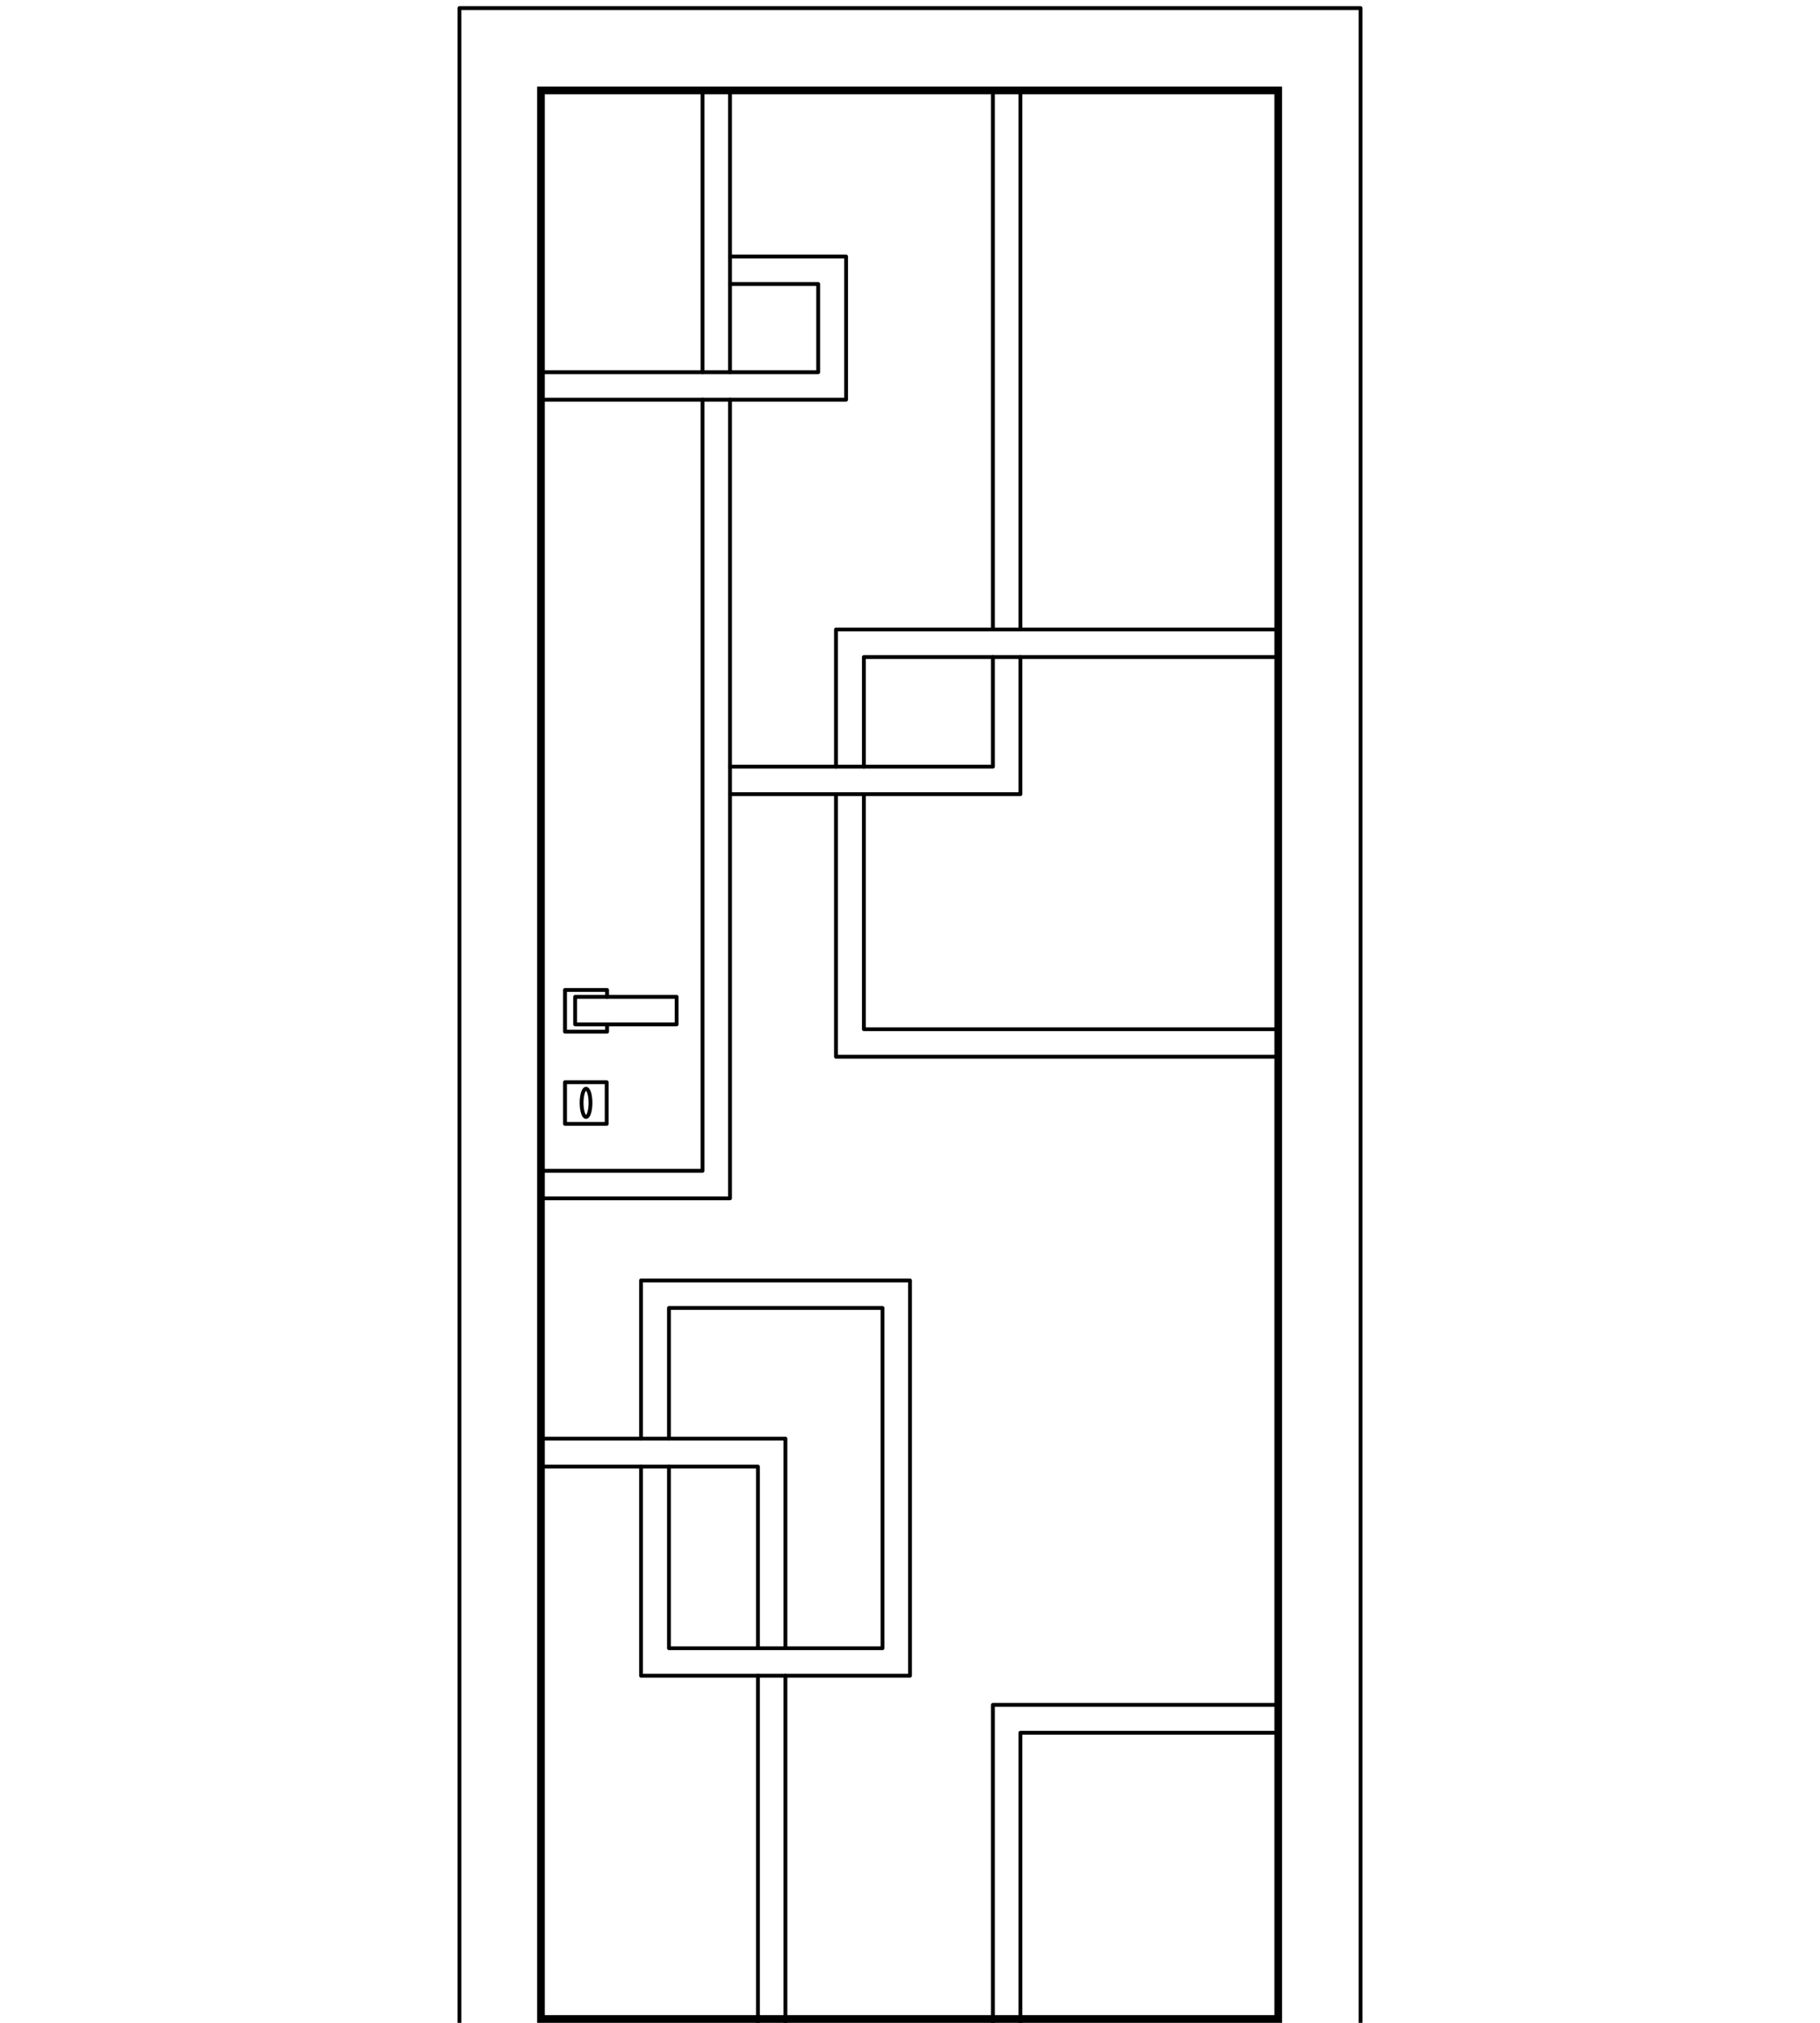 <svg xmlns="http://www.w3.org/2000/svg" xmlns:xlink="http://www.w3.org/1999/xlink" id="Livello_1" x="0px" y="0px" viewBox="0 0 450 500" xml:space="preserve"><g>	<g>		<path d="M315.1,23.3v474.8H134.7V23.3H315.1 M317,21.4H132.8V500H317V21.4L317,21.4z"></path>	</g>			<polyline fill="none" stroke="#000000" stroke-width="0.947" stroke-linecap="round" stroke-linejoin="round" stroke-miterlimit="10" points="  113.6,500 113.6,2 336.4,2 336.4,500  "></polyline>			<line fill="none" stroke="#000000" stroke-width="0.947" stroke-linecap="round" stroke-linejoin="round" stroke-miterlimit="10" x1="173.7" y1="22.5" x2="173.7" y2="92"></line>			<polyline fill="none" stroke="#000000" stroke-width="0.947" stroke-linecap="round" stroke-linejoin="round" stroke-miterlimit="10" points="  173.7,98.8 173.7,289.4 134.1,289.4  "></polyline>			<polyline fill="none" stroke="#000000" stroke-width="0.947" stroke-linecap="round" stroke-linejoin="round" stroke-miterlimit="10" points="  134.1,296.2 180.5,296.2 180.5,98.8  "></polyline>			<line fill="none" stroke="#000000" stroke-width="0.947" stroke-linecap="round" stroke-linejoin="round" stroke-miterlimit="10" x1="180.5" y1="92" x2="180.5" y2="22.5"></line>			<polyline fill="none" stroke="#000000" stroke-width="0.947" stroke-linecap="round" stroke-linejoin="round" stroke-miterlimit="10" points="  180.5,63.4 209.2,63.4 209.2,98.8 134.1,98.8  "></polyline>			<polyline fill="none" stroke="#000000" stroke-width="0.947" stroke-linecap="round" stroke-linejoin="round" stroke-miterlimit="10" points="  134.1,92 202.3,92 202.3,70.2 180.5,70.2  "></polyline>			<line fill="none" stroke="#000000" stroke-width="0.947" stroke-linecap="round" stroke-linejoin="round" stroke-miterlimit="10" x1="245.5" y1="22.5" x2="245.5" y2="155.6"></line>			<polyline fill="none" stroke="#000000" stroke-width="0.947" stroke-linecap="round" stroke-linejoin="round" stroke-miterlimit="10" points="  245.5,162.4 245.5,189.5 180.5,189.5  "></polyline>			<line fill="none" stroke="#000000" stroke-width="0.947" stroke-linecap="round" stroke-linejoin="round" stroke-miterlimit="10" x1="252.3" y1="22.5" x2="252.3" y2="155.6"></line>			<polyline fill="none" stroke="#000000" stroke-width="0.947" stroke-linecap="round" stroke-linejoin="round" stroke-miterlimit="10" points="  252.3,162.4 252.3,196.3 180.5,196.3  "></polyline>			<polyline fill="none" stroke="#000000" stroke-width="0.947" stroke-linecap="round" stroke-linejoin="round" stroke-miterlimit="10" points="  315.9,155.6 206.7,155.6 206.7,189.5  "></polyline>			<polyline fill="none" stroke="#000000" stroke-width="0.947" stroke-linecap="round" stroke-linejoin="round" stroke-miterlimit="10" points="  206.7,196.3 206.7,261.2 315.9,261.2  "></polyline>			<polyline fill="none" stroke="#000000" stroke-width="0.947" stroke-linecap="round" stroke-linejoin="round" stroke-miterlimit="10" points="  315.9,254.4 213.6,254.4 213.6,196.3  "></polyline>			<polyline fill="none" stroke="#000000" stroke-width="0.947" stroke-linecap="round" stroke-linejoin="round" stroke-miterlimit="10" points="  213.6,189.5 213.6,162.4 315.9,162.4  "></polyline>			<line fill="none" stroke="#000000" stroke-width="0.947" stroke-linecap="round" stroke-linejoin="round" stroke-miterlimit="10" x1="187.4" y1="500" x2="187.4" y2="414.2"></line>			<polyline fill="none" stroke="#000000" stroke-width="0.947" stroke-linecap="round" stroke-linejoin="round" stroke-miterlimit="10" points="  187.4,407.4 187.4,362.5 134.1,362.5  "></polyline>			<polyline fill="none" stroke="#000000" stroke-width="0.947" stroke-linecap="round" stroke-linejoin="round" stroke-miterlimit="10" points="  134.1,355.6 194.2,355.6 194.2,407.4  "></polyline>			<line fill="none" stroke="#000000" stroke-width="0.947" stroke-linecap="round" stroke-linejoin="round" stroke-miterlimit="10" x1="194.2" y1="414.2" x2="194.2" y2="500"></line>			<polyline fill="none" stroke="#000000" stroke-width="0.947" stroke-linecap="round" stroke-linejoin="round" stroke-miterlimit="10" points="  245.5,500 245.5,421.4 315.9,421.4  "></polyline>			<polyline fill="none" stroke="#000000" stroke-width="0.947" stroke-linecap="round" stroke-linejoin="round" stroke-miterlimit="10" points="  315.9,428.3 252.3,428.3 252.3,500  "></polyline>			<polyline fill="none" stroke="#000000" stroke-width="0.947" stroke-linecap="round" stroke-linejoin="round" stroke-miterlimit="10" points="  158.5,355.6 158.5,316.5 225,316.5 225,414.2 158.5,414.2 158.5,362.5  "></polyline>			<polyline fill="none" stroke="#000000" stroke-width="0.947" stroke-linecap="round" stroke-linejoin="round" stroke-miterlimit="10" points="  165.4,355.6 165.4,323.3 218.2,323.3 218.2,407.4 165.4,407.4 165.4,362.5  "></polyline>	<g>					<polyline fill="none" stroke="#000000" stroke-width="0.948" stroke-linecap="round" stroke-linejoin="round" stroke-miterlimit="10" points="   150.1,253.2 150.1,255 139.7,255 139.7,244.7 150.1,244.7 150.1,246.4   "></polyline>					<rect x="142.2" y="246.4" fill="none" stroke="#000000" stroke-width="0.948" stroke-linecap="round" stroke-linejoin="round" stroke-miterlimit="10" width="25.1" height="6.8"></rect>					<rect x="139.7" y="267.5" fill="none" stroke="#000000" stroke-width="0.948" stroke-linecap="round" stroke-linejoin="round" stroke-miterlimit="10" width="10.3" height="10.3"></rect>					<ellipse fill="none" stroke="#000000" stroke-width="0.948" stroke-linecap="round" stroke-linejoin="round" stroke-miterlimit="10" cx="144.9" cy="272.6" rx="1.1" ry="3.5"></ellipse>	</g></g></svg>